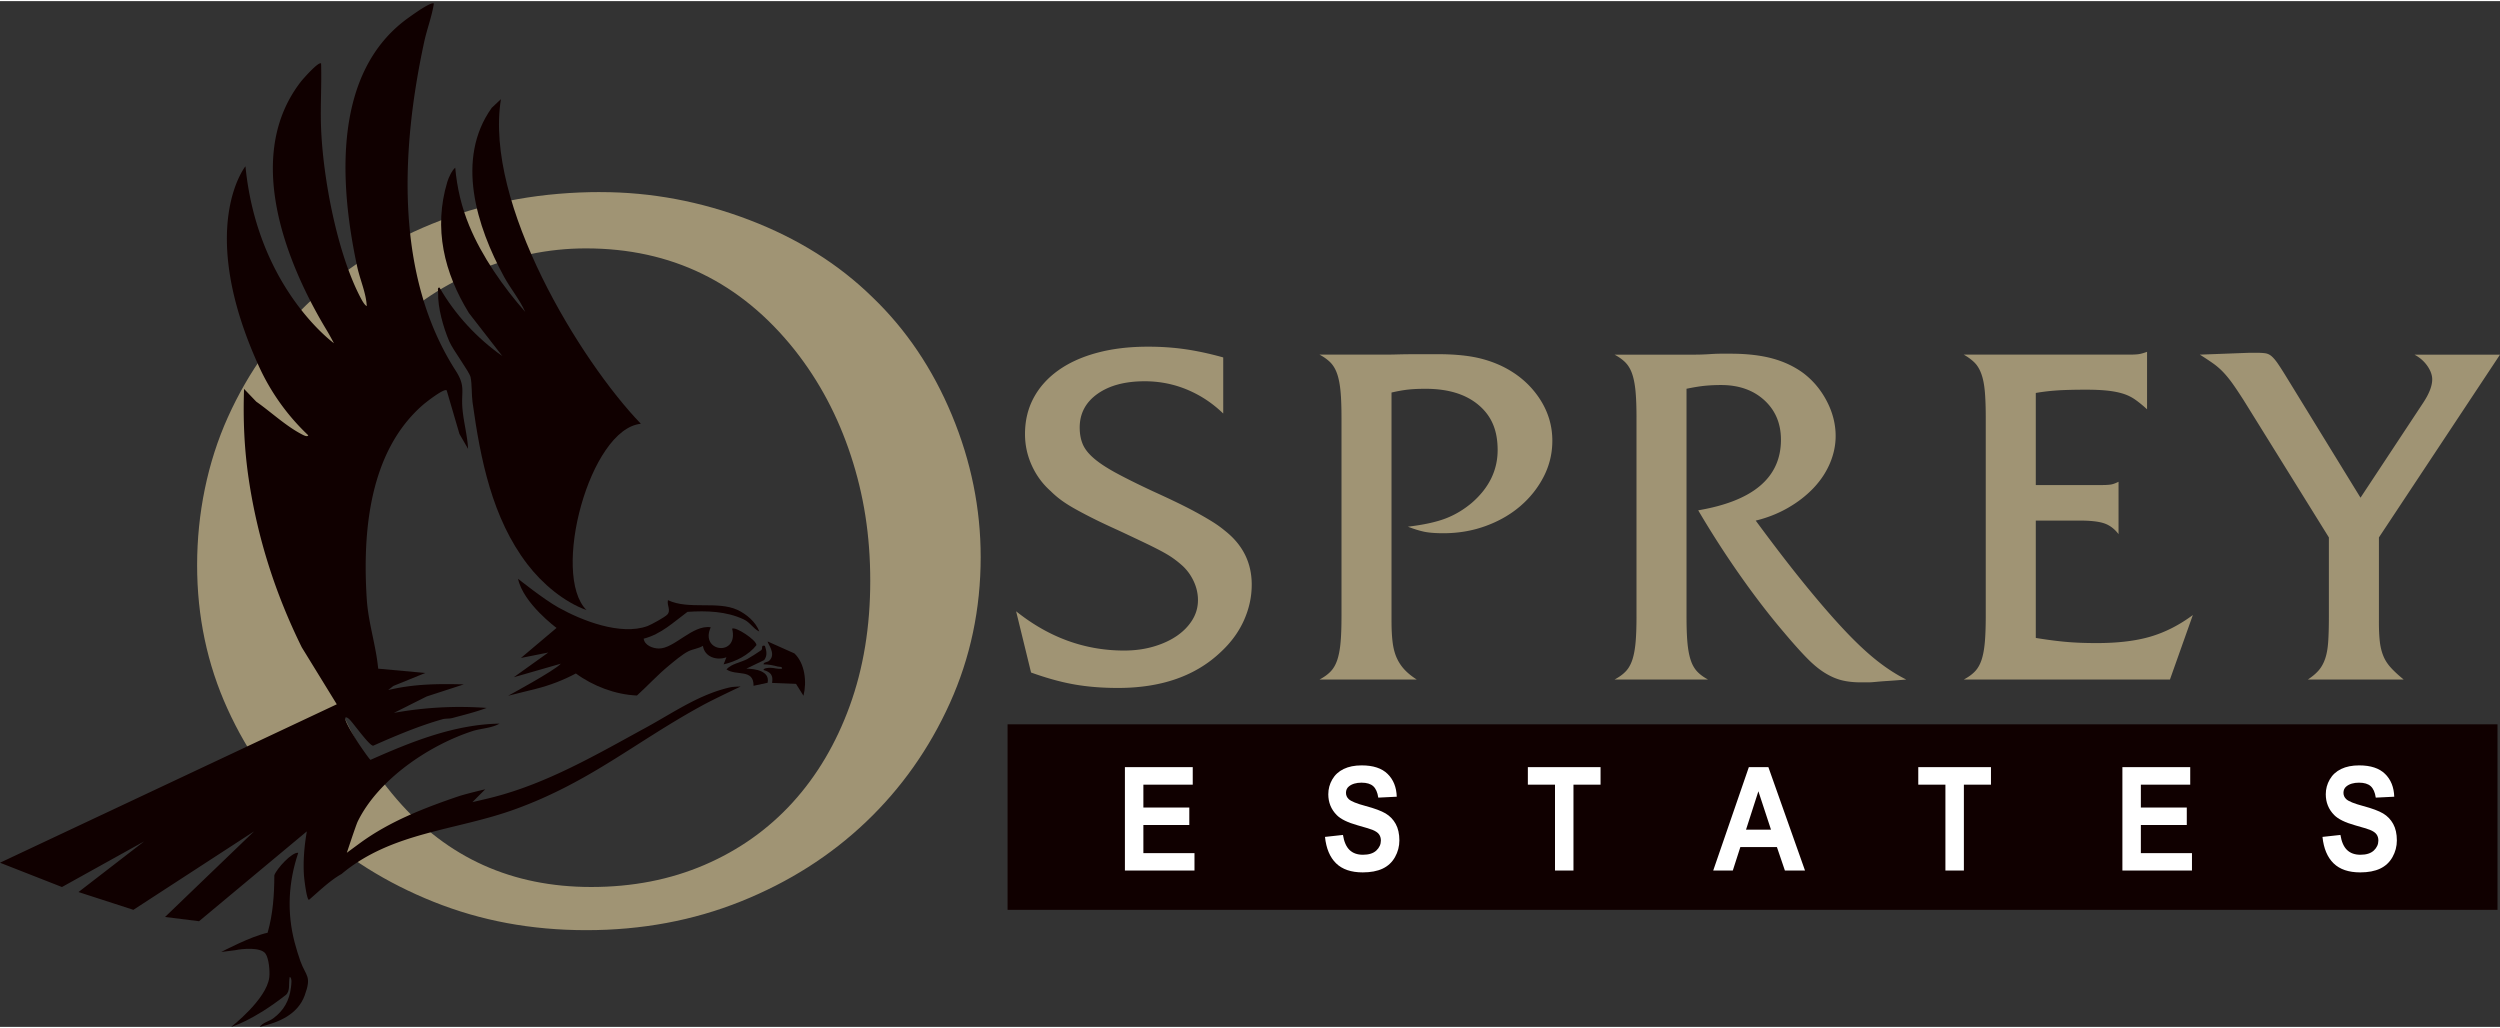 <svg height="1028" viewBox="0 -1.54 1751.74 718.75" width="2500" xmlns="http://www.w3.org/2000/svg"><rect x="0" y="-1.54" width="1751.74" height="718.75" fill="#333333" stroke="none"/><path d="m420.79 132.28c35.42 0 70.14 6.5 104.14 19.48 34.01 13 62.81 31.06 86.43 54.2 23.61 22.67 42.15 50.19 55.61 82.53 13.46 32.36 20.19 65.53 20.19 99.54 0 36.37-7.21 70.49-21.61 102.37-14.41 31.88-34.01 59.63-58.8 83.24-24.8 23.62-53.96 42.15-87.49 55.61-33.54 13.46-69.67 20.19-108.39 20.19s-73.92-6.62-106.98-19.84-61.88-31.28-86.43-54.2c-24.56-22.9-43.92-49.95-58.09-81.12s-21.25-64.7-21.25-100.6 7.2-71.91 21.61-103.79c14.4-31.88 34.24-59.51 59.51-82.89 25.26-23.38 55.14-41.68 89.62-54.9 34.47-13.22 71.79-19.84 111.93-19.84zm-10.19 39.44c-26.46 0-52.3 5.42-77.54 16.26s-46.44 25.55-63.58 44.13c-16.66 18.07-29.78 40.64-39.33 67.74s-14.32 55.35-14.32 84.77c0 31.49 5.38 62.45 16.16 92.9 10.78 30.46 26.22 57.29 46.31 80.51 35.28 40.78 80.6 61.16 135.97 61.16 28.9 0 55.36-5.15 79.38-15.48 24-10.32 44.58-24.89 61.74-43.74 17.14-18.83 30.5-41.42 40.05-67.74s14.34-55.47 14.34-87.48-4.53-60.25-13.6-87.87c-9.07-27.6-22.17-52.26-39.31-73.93-37.74-47.48-86.49-71.23-146.27-71.23z" fill="#a09474"/><g fill="#100000"><path d="m303.99.2c-1.39 9.11-4.79 17.76-6.74 26.75-16.27 75.28-20.81 163.72 22.07 230.48 7.08 11.02 3.74 14.39 4.69 26.26.76 9.54 3.49 18.94 3.98 28.51l-6.05-10.44-8.95-30.56c-1.8-1.62-14.36 8.21-16.46 10.03-37.81 32.71-42.6 89.05-39.52 136.46 1.06 16.33 6.46 32.26 7.99 48.52l33 3.01-22.38 9.1-3.61 2.88c17.64-4.27 34.89-4.47 52.99-3.98l-26.02 8.46-22.97 11.52c21.42-3.9 43.22-5.06 64.99-3.49-7.73 2.91-15.97 4.9-23.94 7.06-2.31.63-4.79.25-7.1.9-16.38 4.63-32.95 11.63-48.47 18.53-2.85-.06-13.78-15.77-16.81-18.64-.99-.94-3.16-2.3-2.68.17.63 3.27 7.04 13.47 9.21 16.8 1.05 1.61 7.73 11.43 8.44 11.56 28.59-12.67 58.69-24.86 90.36-25.37-5.44 3.2-13.18 3.36-18.81 5.19-30.67 9.94-66.2 33.97-80.57 63.43-1.2 2.47-7.61 21.88-7.61 21.88s6.5-4.8 9.5-6.99c20.68-15.06 44.64-24.37 68.5-32.5 5.08-1.73 18.99-5.02 18.99-5.02l-8.99 9.02s9.32-2.14 13.74-3.26c38.65-9.81 73.04-29.96 107.97-49.03 19.01-10.38 37.27-23.28 58.86-28.14 2.23-.5 7.42-.58 7.42-.58s-18.36 8.58-27.45 13.55c-46.41 25.41-78.57 53.55-130.58 72.42-41.78 15.16-86.36 15.83-121.63 45.37-8.17 4.6-15.6 11.9-22.85 18.14-1.66.02-3.4-15.14-3.54-17.44-.63-10.26.32-20.48 2.03-30.54l-75.53 62.95-23.82-2.97 62.36-59.97-84.54 54.96-38.45-12.46 45.99-35.5-57.57 31.98-43.43-17.03 235.99-111.01-24.54-39.93c-18.45-37.41-31-76.47-37.16-117.84-3.16-21.28-4.01-41.66-3.28-63.21l8.56 8.93c10.29 7.18 21.15 17.5 32.71 23.29.9.45 3.15 1.52 3.72.28a154.695 154.695 0 0 1 -34.48-48.14c-44.39-97.22-9.53-140.36-9.53-140.36 8.41 85.41 62 123.99 62 123.99s-3.1-5.86-4.81-8.68c-29.77-49.17-58.33-123.43-18.18-174.82 1.28-1.63 12.39-14.28 13.99-12.5.45 14.8-.57 29.74-.04 44.54 1.27 35.47 11.37 89.31 28.31 120.69.71 1.32 2.35 4.17 3.73 4.76-.49-9.39-4.73-18.42-6.73-27.75-12.44-57.84-17.51-136.3 36.09-174.4 2.33-1.66 15.94-11.56 17.65-9.84z"/><path d="m350.99 67.2c-11.73 73.28 55.66 183.36 98.06 227.42-35.81 3.51-63.13 105.63-38.07 130.56-16.01-5.81-31.06-18.59-41.41-32.09-24.76-32.3-32.96-73.8-38.46-113.53-.73-5.29-.34-12.81-1.39-17.61-.86-3.91-12.24-18.84-14.92-25.08-4.13-9.58-8.18-23.85-7.8-34.21.04-1.2-.76-3.72.98-3.48 10.86 18.87 26.09 35.38 44 47.99l-23.38-30.11c-17.38-28.22-24.99-59.34-15.17-91.95.86-2.86 3.23-8.07 5.55-9.94 1.23 14.07 4.44 27.65 9.82 40.69 8.86 21.47 23.89 42.98 39.18 60.31-3.9-8.7-10.3-16.32-14.84-24.65-19.07-35.05-34.2-82.4-8.59-118.28l6.43-6.06z"/><path d="m391.66 423.56c16.17 8.99 43.21 19.63 62.02 12.81 2.47-.9 12.28-6.25 13.92-8.09 2.71-3.03-.42-6.28.41-10.08 14.54 6.9 34.62.37 48.68 6.81 6.14 2.82 13.06 8.53 15.31 15.18-4.56-2.27-6.19-6.32-10.95-8.54-12.26-5.72-26.03-6.13-39.33-5.25-9.86 7.26-18.33 15.59-30.71 18.81.72 4.75 6.45 6.83 10.61 6.88 10.85.13 23.7-16.85 36.39-14.88-8 17.58 19.89 20.79 15 1 2.07-1.77 17.01 7.78 17.04 11.5-5.34 6.92-14.59 11.58-23.03 13.49l1.99-4.99c-6.78 2.5-15.3-.16-16.48-7.99-3.12 1.92-6.95 2.21-10.19 3.81-4.26 2.1-10.34 7.31-13.8 10.16-7.92 6.53-14.67 13.97-22.24 20.84-15.12-.66-30.7-6.59-42.78-15.46-8.95 4.76-18.46 8.4-28.3 10.85l-19.21 4.78s32.6-17.59 36.99-22.49l-32.99 9.5 24.18-17.32-19.18 3.82 24.96-21.06s-23.36-17.2-26.97-34.43c0 0 17.87 14.36 28.66 20.35zm-182.66 171.65c-6.97 20.68-8.08 41.84-2.5 62.99.97 3.68 2.71 9.5 4 13 3.96 10.78 8.03 10.22 2.99 24-4.93 13.49-18.4 19-31.5 21.99 2.23-3.13 6.43-3.72 9.5-5.99 7.41-5.47 11.28-12.51 12.38-21.62.18-1.53 1.04-6.75-.87-7.37-.94 4.17.63 10-2.81 12.7-23.2 18.19-38.19 22.3-38.19 22.3s24.94-19.34 26.7-34.78c.48-4.19-.25-13.1-2.65-16.53-3.3-4.71-16.29-3.48-21.29-2.42-.8.17-9.76 1.25-9.76 1.25s20.99-11.1 32.52-13.48c3.76-13.12 4.68-26.7 4.71-40.29 1.62-4.54 12.32-16.39 16.76-15.73zm347.66-139.68c7.44 7.11 8.75 20.06 6.33 29.66l-5.22-8.34-16.78-.66c.91-5.38-.95-7.62-5.99-9.02-.21-1.42 3.79-1.59 4.66-1.6 2.6-.04 5.52 1.18 8.32.61.24-1.54-1.87-1.17-3.01-1.47-3.24-.85-6.61-1.55-9.98-1.53.08-1.7 2.64-1.33 3.97-2.52 5.45-4.9-1.75-12.68-.97-13.47l18.66 8.33z"/><path d="m535.98 450.2c1.1 3.55 1.87 6.71-.51 9.98l-12.47 6.01c6.26.13 16.55 1.61 14.87 9.89l-9.86 2.13c.18-12.18-12.14-6.68-18.99-11.51 3.75-4.07 9.85-4.72 14.69-7.29 1.3-.69 8.84-5.44 9.67-6.13 1.46-1.22-.59-3.81 2.61-3.07z"/></g><path d="m857.11 287.44c-7.43-7.21-15.84-12.78-25.22-16.71-9.39-3.93-19.33-5.9-29.81-5.9-13.76 0-24.79 2.95-33.09 8.84-8.3 5.9-12.45 13.76-12.45 23.59 0 4.37.71 8.25 2.13 11.63 1.42 3.39 4.04 6.71 7.86 9.99s9.06 6.71 15.72 10.32c6.66 3.6 15.12 7.81 25.39 12.61 7.21 3.28 13.37 6.17 18.51 8.68 5.13 2.51 9.66 4.86 13.59 7.04 3.93 2.19 7.37 4.21 10.32 6.06 2.95 1.86 5.73 3.88 8.35 6.06 12.45 9.83 18.67 22.39 18.67 37.67 0 8.52-1.8 16.82-5.4 24.9s-8.9 15.4-15.89 21.95c-17.69 17.03-41.82 25.55-72.4 25.55-11.14 0-21.35-.82-30.63-2.46-9.29-1.64-19.38-4.42-30.3-8.35l-10.48-42.91c22.93 18.34 48.15 27.52 75.67 27.52 7.42 0 14.3-.93 20.64-2.79 6.33-1.85 11.79-4.37 16.38-7.53s8.19-6.88 10.81-11.14 3.93-8.9 3.93-13.92c0-4.59-1.04-9.06-3.11-13.43-2.08-4.37-4.86-8.08-8.35-11.14a69.185 69.185 0 0 0 -6.22-4.91c-2.19-1.53-4.91-3.16-8.19-4.91s-7.32-3.77-12.12-6.06c-4.81-2.29-10.7-5.08-17.69-8.35-6.77-3.06-12.56-5.78-17.36-8.19-4.81-2.4-9.06-4.64-12.78-6.72-3.72-2.07-6.94-4.09-9.66-6.06-2.73-1.97-5.3-4.15-7.7-6.55-5.68-5.02-10.1-11.03-13.27-18.02s-4.75-14.3-4.75-21.95c0-9.39 2.02-17.85 6.06-25.39 4.04-7.53 9.83-13.97 17.36-19.33 7.53-5.35 16.59-9.44 27.19-12.28 10.59-2.84 22.44-4.26 35.54-4.26 9.17 0 17.9.6 26.21 1.8 8.3 1.2 17.14 3.11 26.53 5.73v39.31zm117.93 145.77c0 5.68.27 10.6.8 14.74.53 4.15 1.5 7.75 2.89 10.81s3.22 5.79 5.47 8.19c2.25 2.41 5.09 4.7 8.52 6.88h-68.14c3.28-1.75 5.9-3.65 7.86-5.73 1.97-2.07 3.49-4.75 4.59-8.03 1.09-3.28 1.85-7.31 2.29-12.12.44-4.8.66-10.92.66-18.34v-139.22c0-7.42-.22-13.54-.66-18.34s-1.2-8.84-2.29-12.12c-1.1-3.28-2.62-5.95-4.59-8.03-1.97-2.07-4.59-3.98-7.86-5.73h45.86c2.4 0 5.57-.05 9.5-.16s9.39-.16 16.38-.16h10.81c9.83 0 18.29.66 25.39 1.97 7.09 1.31 13.81 3.5 20.15 6.55 10.7 5.24 19.21 12.5 25.55 21.78 6.33 9.28 9.5 19.38 9.5 30.3 0 8.96-2.02 17.36-6.06 25.22s-9.5 14.74-16.38 20.64-14.96 10.54-24.24 13.92c-9.28 3.39-19.16 5.08-29.65 5.08-5.46 0-9.83-.33-13.1-.98s-7.21-1.85-11.79-3.6c10.97-1.31 19.76-3.22 26.34-5.73s12.73-6.17 18.44-10.97c12.07-10.48 18.11-22.82 18.11-37.02s-4.48-24.08-13.43-31.61c-8.96-7.53-21.29-11.3-37.02-11.3-4.37 0-8.25.16-11.63.49-3.39.33-7.48 1.04-12.28 2.13v160.51zm206.7-3.6c0 7.43.21 13.54.64 18.34.43 4.81 1.18 8.84 2.25 12.12 1.06 3.28 2.56 5.95 4.48 8.03s4.49 3.99 7.7 5.73h-65.52c3.28-1.75 5.9-3.65 7.86-5.73 1.97-2.07 3.49-4.75 4.59-8.03 1.09-3.28 1.85-7.31 2.29-12.12.44-4.8.66-10.92.66-18.34v-139.22c0-7.42-.22-13.54-.66-18.34s-1.2-8.84-2.29-12.12c-1.1-3.28-2.62-5.95-4.59-8.03-1.97-2.07-4.59-3.98-7.86-5.73h56.81c2.72 0 5.93-.11 9.63-.33 3.05-.21 5.77-.33 8.16-.33h6.53c11.32 0 21.06 1.09 29.23 3.28 8.16 2.19 15.4 5.57 21.72 10.16 6.97 5.24 12.52 11.85 16.66 19.82s6.2 16.11 6.2 24.41c0 6.55-1.37 13-4.09 19.33-2.73 6.34-6.61 12.12-11.63 17.36-5.03 5.24-10.97 9.83-17.85 13.76s-14.36 6.88-22.44 8.84c12.88 17.47 24.35 32.38 34.4 44.71 10.04 12.34 19.16 22.88 27.35 31.61 8.19 8.74 15.77 15.89 22.77 21.46 6.99 5.57 13.97 10.1 20.97 13.59-5.24.44-9.56.76-12.94.98-3.39.21-6.17.44-8.35.66-2.19.21-4.04.33-5.57.33h-4.91c-5.03 0-9.5-.49-13.43-1.47s-7.92-2.73-11.96-5.24-8.25-6-12.61-10.48c-4.37-4.47-9.5-10.21-15.4-17.2-10.27-12.01-20.59-25.39-30.96-40.13-10.38-14.74-20.26-30.08-29.65-46.03 38.65-6.55 57.98-23.04 57.98-49.46 0-11.35-3.88-20.58-11.63-27.68-7.75-7.09-17.85-10.65-30.3-10.65-3.72 0-7.37.16-10.97.49s-8.03 1.04-13.27 2.13v159.53zm244.71 15.07c8.08 1.31 15.23 2.24 21.46 2.78 6.22.55 13.27.82 21.13.82 15.07 0 27.73-1.53 38-4.59 10.26-3.06 20.09-8.08 29.48-15.07l-16.05 45.21h-144.46c3.28-1.75 5.9-3.65 7.86-5.73 1.97-2.07 3.49-4.75 4.59-8.03 1.09-3.28 1.85-7.37 2.29-12.28s.66-11.08.66-18.51v-138.89c0-7.42-.22-13.59-.66-18.51-.44-4.91-1.26-9.01-2.46-12.28-1.2-3.28-2.78-5.9-4.75-7.86s-4.48-3.82-7.53-5.57h115.31c3.28 0 5.68-.11 7.21-.33 1.53-.21 3.49-.76 5.9-1.64v40.29c-2.84-2.62-5.57-4.86-8.19-6.71s-5.52-3.28-8.68-4.26c-3.17-.98-6.83-1.69-10.97-2.13-4.15-.44-8.96-.66-14.41-.66-8.3 0-15.07.16-20.31.49s-10.38.93-15.4 1.8v64.53h46.19c2.62 0 4.69-.11 6.22-.33s3.38-.87 5.57-1.97v36.69c-2.84-3.71-6.17-6.22-9.99-7.53s-9.56-1.96-17.2-1.96h-30.79v82.22zm240.44-11.47c0 5.68.21 10.38.65 14.09.44 3.72 1.25 7.04 2.46 9.99 1.2 2.95 2.95 5.68 5.24 8.19s5.29 5.3 9.01 8.35h-67.15c3.28-2.18 5.84-4.37 7.7-6.55 1.85-2.18 3.33-4.86 4.42-8.03 1.09-3.16 1.8-7.09 2.13-11.79.33-4.69.49-10.65.49-17.85v-55.36l-59.62-95.98c-3.06-4.8-5.68-8.73-7.86-11.79-2.19-3.06-4.37-5.73-6.55-8.03-2.19-2.29-4.59-4.37-7.21-6.22s-5.68-3.87-9.17-6.06l35.05-1.31h4.26c2.62 0 4.75.11 6.39.33s3.11.88 4.42 1.97c1.31 1.1 2.73 2.73 4.26 4.91 1.52 2.19 3.49 5.24 5.9 9.17l52.29 85.17 43.69-66.17c4.37-6.55 6.55-12.12 6.55-16.71 0-3.06-1.15-6.22-3.44-9.5s-5.3-5.9-9.01-7.86h59.95l-84.84 128.08v58.96z" fill="#a09474"/><path d="m706 505.2h1044v130h-1044z" fill="#100000"/><path d="m788.22 607.67v-72.46h47.53v12.26h-34.59v16.06h32.18v12.21h-32.18v19.72h35.81v12.21zm140.19-23.58 12.59-1.38c.76 4.78 2.3 8.29 4.61 10.53 2.32 2.24 5.44 3.36 9.38 3.36 4.17 0 7.31-1 9.42-2.99s3.17-4.33 3.17-6.99c0-1.71-.44-3.17-1.33-4.37s-2.44-2.25-4.66-3.14c-1.52-.59-4.97-1.65-10.36-3.16-6.94-1.94-11.81-4.33-14.6-7.17-3.94-3.99-5.9-8.85-5.9-14.58 0-3.69.92-7.14 2.78-10.36 1.85-3.21 4.52-5.66 8-7.34s7.69-2.52 12.61-2.52c8.05 0 14.1 1.99 18.17 5.98s6.2 9.31 6.41 15.97l-12.94.64c-.55-3.72-1.74-6.4-3.56-8.03s-4.55-2.45-8.2-2.45-6.71.87-8.83 2.62c-1.37 1.12-2.05 2.62-2.05 4.5 0 1.71.64 3.18 1.92 4.4 1.63 1.55 5.6 3.16 11.89 4.84s10.95 3.42 13.97 5.21c3.02 1.8 5.38 4.25 7.08 7.37 1.71 3.11 2.56 6.96 2.56 11.54 0 4.15-1.02 8.04-3.06 11.67-2.04 3.62-4.93 6.32-8.66 8.08s-8.38 2.64-13.95 2.64c-8.1 0-14.33-2.12-18.67-6.35s-6.94-10.41-7.78-18.51zm161.17 23.58v-60.2h-19.02v-12.26h50.94v12.26h-18.98v60.2zm175.17 0h-14.08l-5.6-16.46h-25.62l-5.29 16.46h-13.73l24.97-72.46h13.69l25.67 72.46zm-23.83-28.67-8.83-26.89-8.66 26.89zm122.22 28.67v-60.2h-19.02v-12.26h50.94v12.26h-18.98v60.2zm124.01 0v-72.46h47.53v12.26h-34.59v16.06h32.18v12.21h-32.18v19.72h35.81v12.21zm140.19-23.58 12.59-1.38c.76 4.78 2.3 8.29 4.61 10.53 2.32 2.24 5.44 3.36 9.38 3.36 4.17 0 7.31-1 9.42-2.99s3.17-4.33 3.17-6.99c0-1.71-.44-3.17-1.33-4.37s-2.44-2.25-4.66-3.14c-1.52-.59-4.97-1.65-10.36-3.16-6.94-1.94-11.81-4.33-14.6-7.17-3.94-3.99-5.9-8.85-5.9-14.58 0-3.69.92-7.14 2.78-10.36 1.85-3.21 4.52-5.66 8-7.34s7.69-2.52 12.61-2.52c8.05 0 14.1 1.99 18.17 5.98s6.2 9.31 6.41 15.97l-12.94.64c-.55-3.72-1.74-6.4-3.56-8.03s-4.55-2.45-8.2-2.45-6.71.87-8.83 2.62c-1.37 1.12-2.05 2.62-2.05 4.5 0 1.71.64 3.18 1.92 4.4 1.63 1.55 5.6 3.16 11.89 4.84s10.95 3.42 13.97 5.21c3.02 1.8 5.38 4.25 7.08 7.37 1.71 3.11 2.56 6.96 2.56 11.54 0 4.15-1.02 8.04-3.06 11.67-2.04 3.62-4.93 6.32-8.66 8.08s-8.38 2.64-13.95 2.64c-8.1 0-14.33-2.12-18.67-6.35s-6.94-10.41-7.78-18.51z" fill="#fff"/></svg>